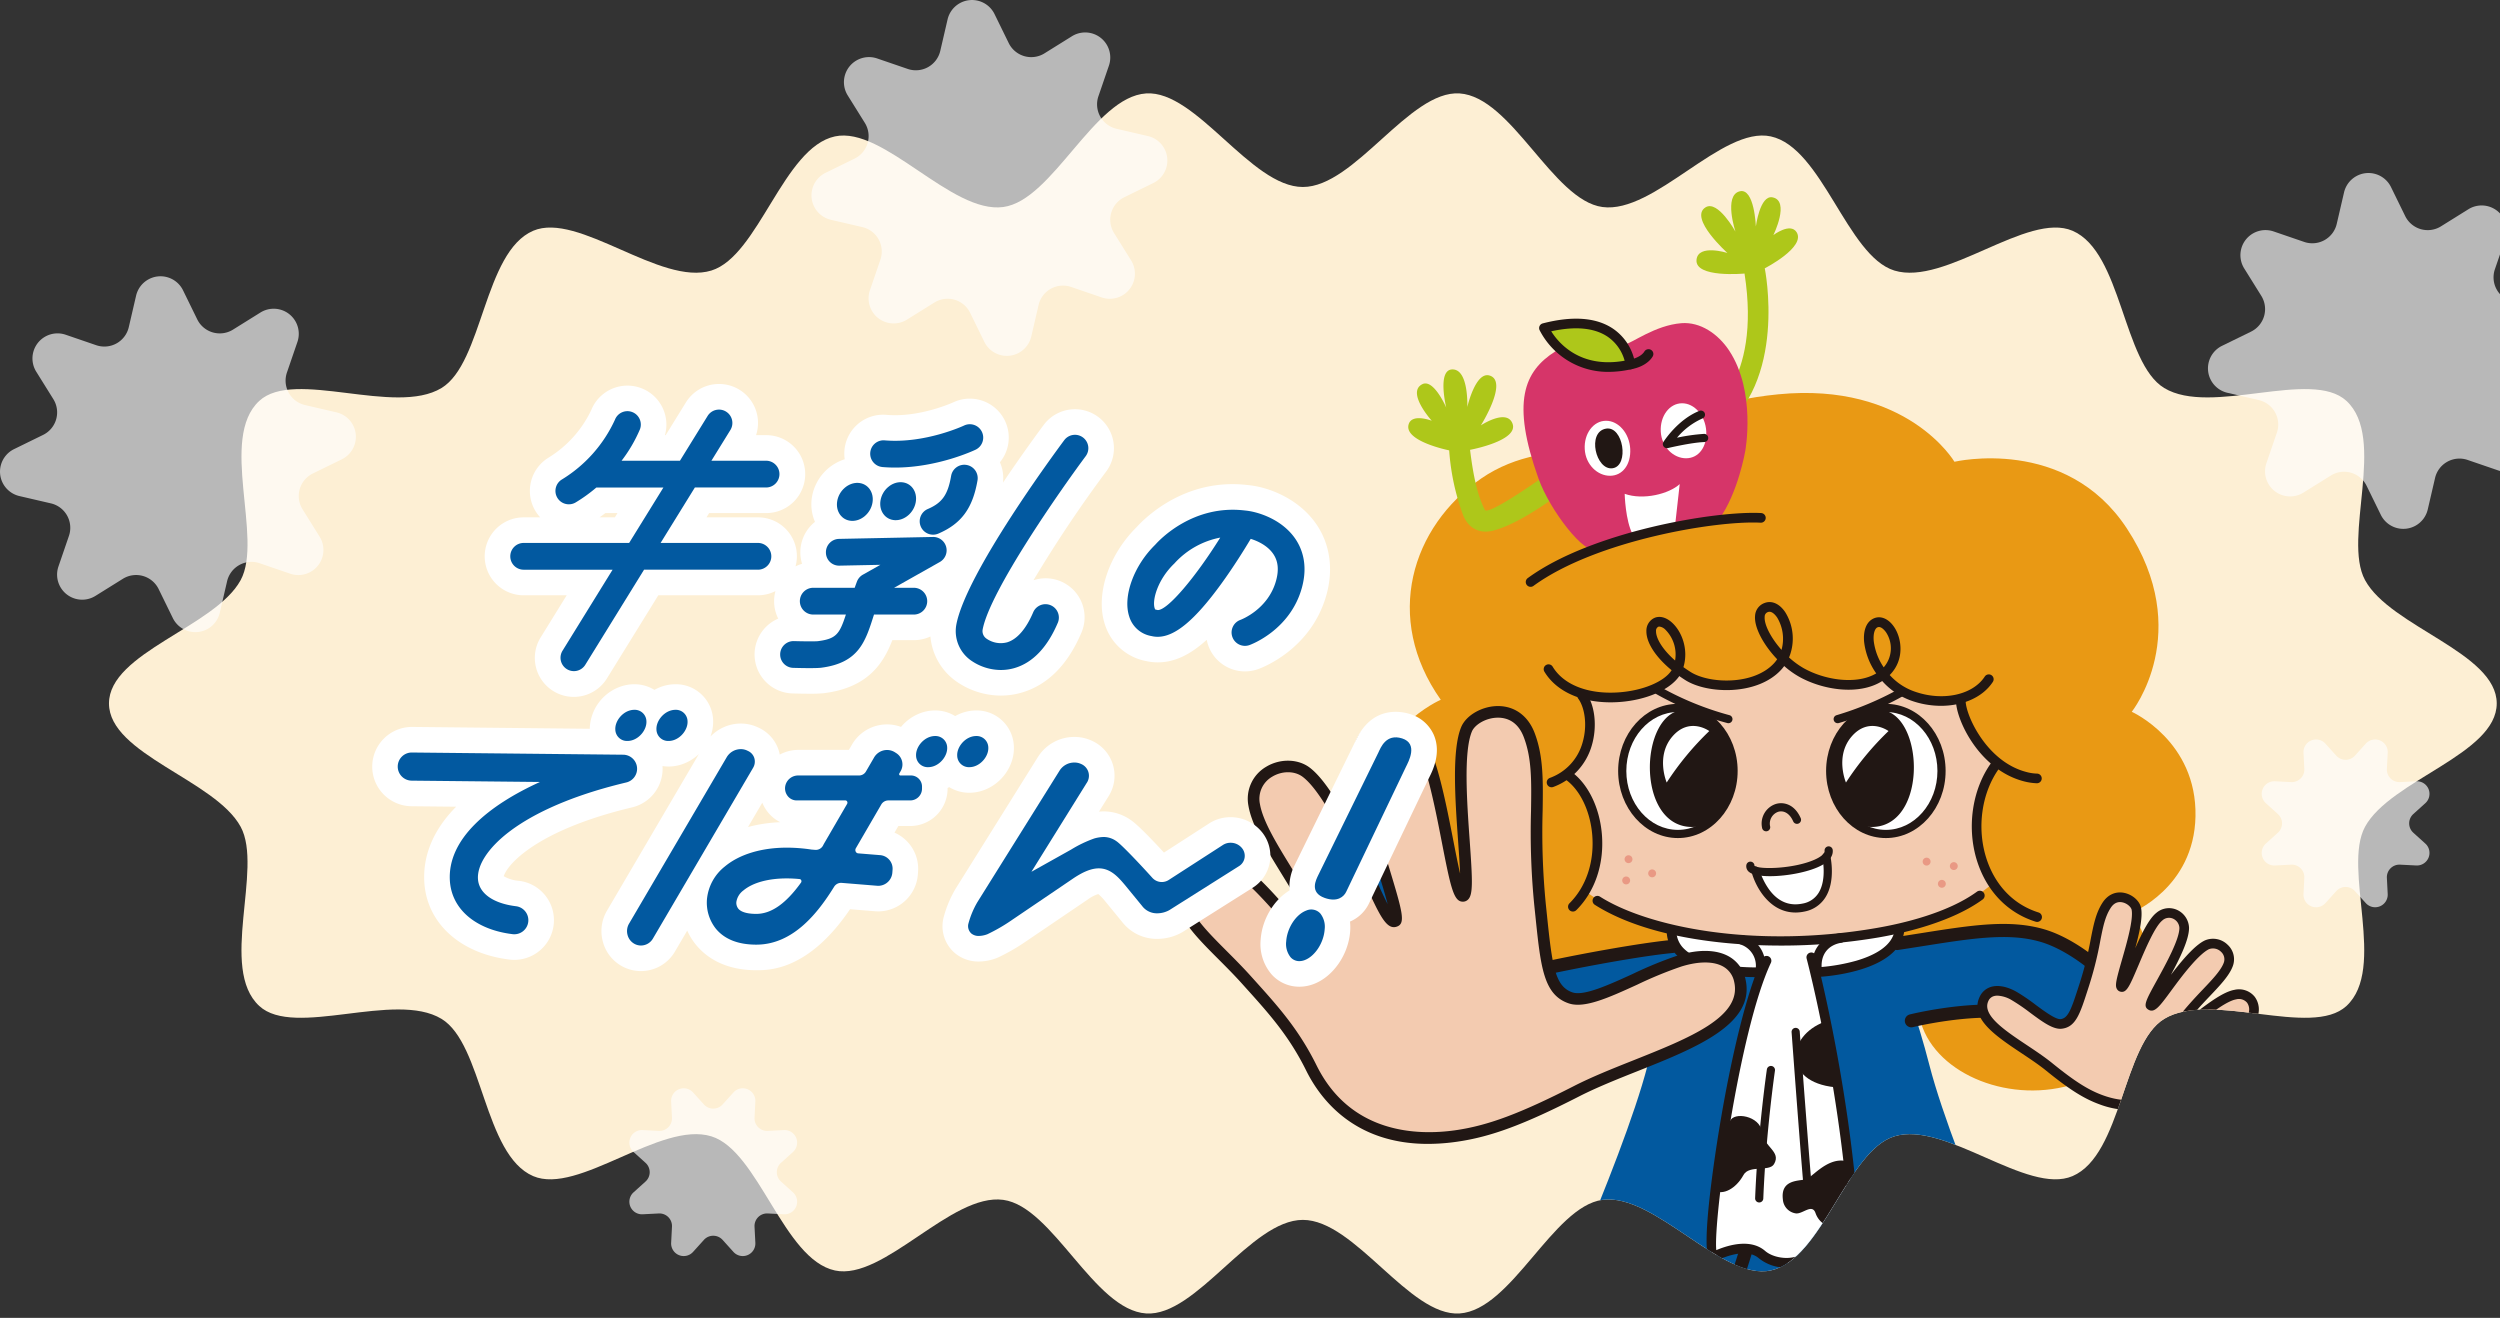 <svg xmlns="http://www.w3.org/2000/svg" xmlns:xlink="http://www.w3.org/1999/xlink" width="1013" height="534" viewBox="0 0 1013 534">
  <rect x="0" y="0" width="1013" height="534" fill="#333333" stroke="none"/>
  <defs>
    <clipPath id="clip-path">
      <rect id="長方形_50" data-name="長方形 50" width="1013" height="534" fill="#fff" stroke="#707070" stroke-width="1"/>
    </clipPath>
    <clipPath id="clip-path-2">
      <rect id="長方形_31" data-name="長方形 31" width="1038.87" height="610.007" fill="none"/>
    </clipPath>
    <clipPath id="clip-path-3">
      <rect id="長方形_24" data-name="長方形 24" width="1038.865" height="610.007" fill="none"/>
    </clipPath>
    <clipPath id="clip-path-4">
      <path id="パス_379" data-name="パス 379" d="M527.918,75.77c-21.089,0-43.171-39.261-63.513-37.913-21.117,1.4-37.749,43.272-57.868,46.027-10.35,1.418-22.226-6.492-33.974-14.4C360.4,61.291,348.371,53.1,338.324,55.269c-20.915,4.513-30.9,48.425-50.071,54.353-10.1,3.124-23.262-2.571-36.2-8.265-13.463-5.924-26.693-11.848-36.008-7.847-20.051,8.61-20.34,53.544-37.148,63.719-9.218,5.58-23.583,3.848-37.543,2.117-14.723-1.827-28.994-3.653-36.293,3.1-16.419,15.188,1.682,55.612-7.53,72.6-10.294,18.981-53.364,29.4-53.364,49.988s43.07,31.005,53.363,49.986c9.212,16.987-8.89,57.411,7.528,72.6,7.3,6.752,21.57,4.926,36.294,3.1,13.959-1.731,28.326-3.462,37.544,2.118,16.809,10.175,17.1,55.109,37.151,63.72,9.316,4,22.546-1.923,36.009-7.846,12.942-5.7,26.1-11.39,36.205-8.267,19.172,5.928,29.157,49.84,50.072,54.354,10.046,2.168,22.073-6.023,34.239-14.215,11.747-7.909,23.624-15.818,33.974-14.4,20.118,2.755,36.749,44.629,57.866,46.027,20.342,1.348,42.423-37.912,63.511-37.912s43.169,39.26,63.511,37.912c21.117-1.4,37.749-43.272,57.868-46.027,10.349-1.416,22.225,6.493,33.973,14.4,12.166,8.192,24.193,16.383,34.241,14.214,20.915-4.514,30.9-48.425,50.071-54.354,10.1-3.123,23.262,2.571,36.2,8.267,13.463,5.923,26.692,11.847,36.008,7.846,20.051-8.61,20.341-53.545,37.148-63.719,9.217-5.579,23.585-3.848,37.544-2.116,14.723,1.826,28.993,3.652,36.293-3.1,16.419-15.188-1.683-55.613,7.529-72.6,10.3-18.982,53.365-29.4,53.365-49.988s-43.07-31.006-53.364-49.987c-9.211-16.986,8.89-57.411-7.527-72.6-7.3-6.752-21.572-4.926-36.295-3.1-13.96,1.731-28.327,3.463-37.544-2.118-16.808-10.176-17.1-55.11-37.151-63.72-9.317-4-22.546,1.923-36.009,7.847-12.943,5.695-26.1,11.389-36.205,8.265-19.171-5.928-29.156-49.84-50.071-54.353-10.048-2.167-22.074,6.023-34.24,14.214-11.747,7.91-23.625,15.82-33.974,14.4-20.117-2.755-36.749-44.628-57.866-46.027-.344-.023-.687-.034-1.032-.034-20.054,0-41.747,37.947-62.477,37.947" fill="none"/>
    </clipPath>
    <clipPath id="clip-path-6">
      <rect id="長方形_25" data-name="長方形 25" width="144.199" height="144.199" transform="translate(328.816)" fill="none"/>
    </clipPath>
    <clipPath id="clip-path-7">
      <rect id="長方形_26" data-name="長方形 26" width="144.204" height="144.2" transform="translate(894.666 70.1)" fill="none"/>
    </clipPath>
    <clipPath id="clip-path-8">
      <rect id="長方形_27" data-name="長方形 27" width="144.199" height="144.199" transform="translate(0 111.947)" fill="none"/>
    </clipPath>
    <clipPath id="clip-path-9">
      <rect id="長方形_28" data-name="長方形 28" width="68.007" height="68.007" transform="translate(916.436 299.629)" fill="none"/>
    </clipPath>
    <clipPath id="clip-path-10">
      <rect id="長方形_29" data-name="長方形 29" width="68.007" height="68.007" transform="translate(255.005 440.965)" fill="none"/>
    </clipPath>
  </defs>
  <g id="マスクグループ_1" data-name="マスクグループ 1" clip-path="url(#clip-path)">
    <g id="グループ_89" data-name="グループ 89">
      <g id="グループ_88" data-name="グループ 88" clip-path="url(#clip-path-2)">
        <g id="グループ_68" data-name="グループ 68">
          <g id="グループ_67" data-name="グループ 67" clip-path="url(#clip-path-3)">
            <path id="パス_306" data-name="パス 306" d="M1011.673,285.033c0,20.587-43.07,31.007-53.364,49.988-9.213,16.987,8.889,57.412-7.53,72.6-14.22,13.154-54.9-6.249-73.836,5.216-16.807,10.175-17.1,55.109-37.148,63.719-18.273,7.847-51.6-22.486-72.213-16.112-19.172,5.927-29.156,49.839-50.071,54.353-19.748,4.262-47.146-31.5-68.214-28.616-20.118,2.756-36.75,44.629-57.868,46.028-20.342,1.348-42.423-37.913-63.511-37.913s-43.169,39.261-63.51,37.913c-21.117-1.4-37.749-43.272-57.867-46.027-21.067-2.885-48.465,32.878-68.213,28.616-20.915-4.514-30.9-48.426-50.072-54.353-20.613-6.374-53.94,23.959-72.213,16.112-20.051-8.611-20.343-53.545-37.151-63.72-18.94-11.466-59.618,7.936-73.838-5.218-16.419-15.188,1.683-55.613-7.529-72.6-10.293-18.981-53.363-29.4-53.363-49.986s43.07-31.007,53.365-49.988c9.212-16.987-8.889-57.412,7.529-72.6,14.22-13.154,54.9,6.249,73.836-5.216,16.808-10.175,17.1-55.109,37.148-63.719,18.273-7.847,51.6,22.486,72.213,16.112,19.172-5.927,29.156-49.839,50.071-54.353,19.749-4.262,47.147,31.5,68.214,28.616,20.118-2.756,36.75-44.629,57.868-46.028,20.342-1.348,42.424,37.913,63.512,37.913s43.168-39.261,63.509-37.913c21.118,1.4,37.749,43.272,57.867,46.027,21.067,2.885,48.465-32.878,68.213-28.616,20.915,4.514,30.9,48.426,50.072,54.353,20.613,6.374,53.94-23.959,72.213-16.112,20.052,8.611,20.343,53.545,37.151,63.72,18.94,11.466,59.618-7.936,73.839,5.218,16.418,15.188-1.684,55.613,7.528,72.6,10.293,18.981,53.363,29.4,53.363,49.986" fill="#fdefd4"/>
          </g>
        </g>
        <g id="グループ_70" data-name="グループ 70">
          <g id="グループ_69" data-name="グループ 69" clip-path="url(#clip-path-4)">
            <path id="パス_307" data-name="パス 307" d="M819.14,592.2c-8.733,2.126-21.25,2.438-27.581.666,0,0,10.658-22.483,11.516-40.453.295-6.2-5.185-23.622-5.185-23.622s-7.253,1.181-16.111,1.772c3.239,4.864,6.836,17.846,6.957,25.1.295,18.012-13.666,45.893-13.417,46.949,1.181,5.02,33.352,7.907,46.367,2.5,7.682-3.189,6.186-15.04-2.546-12.914" fill="#211714"/>
            <path id="パス_308" data-name="パス 308" d="M801.447,610.007c-10.355,0-20.689-1.563-25.047-3.794-1.718-.879-2.7-1.913-2.988-3.158-.2-.859-.011-1.317,1.821-5.705,3.521-8.433,11.765-28.181,11.544-41.66-.114-6.888-3.583-19.473-6.629-24.046a1.958,1.958,0,0,1,1.5-3.039c8.655-.577,15.855-1.739,15.926-1.75a1.959,1.959,0,0,1,2.183,1.345c.227.724,5.581,17.828,5.272,24.3-.716,15.032-7.967,32.779-10.69,38.968,6.448,1.094,16.874.641,24.337-1.177,4.475-1.086,8.211.781,9.513,4.766a9.751,9.751,0,0,1-5.752,11.859c-5.275,2.19-13.139,3.089-20.99,3.089m-24.014-7.689c3.564,3.155,31.216,6.085,43.5.983a5.817,5.817,0,0,0,3.531-7.025c-.38-1.163-1.515-2.992-4.863-2.177-9.11,2.217-21.927,2.508-28.572.65a1.959,1.959,0,0,1-1.243-2.725c.1-.221,10.5-22.346,11.33-39.708.206-4.338-2.9-15.687-4.606-21.341-2.244.321-6.516.885-11.563,1.309,2.912,6.206,5.637,16.894,5.744,23.342.234,14.3-8.23,34.573-11.845,43.231-.555,1.328-1.123,2.689-1.415,3.461" fill="#211714"/>
            <path id="パス_309" data-name="パス 309" d="M633.692,578.06c8.733,2.126,21.25,2.438,27.581.666,0,0-16.535-19.838-16.951-40.453-.123-6.208,5.187-23.622,5.187-23.622s7.252,1.181,16.111,1.772c-3.239,4.864-6.837,17.846-6.957,25.1-.3,18.012,20.917,43.647,18.85,46.949-2.735,4.373-33.352,7.907-46.368,2.5-7.681-3.189-6.186-15.04,2.547-12.914" fill="#211714"/>
            <path id="パス_310" data-name="パス 310" d="M650.058,595.672c-8.092,0-15.129-1.008-19.663-2.89a9.752,9.752,0,0,1-5.752-11.86c1.3-3.984,5.035-5.849,9.512-4.766a70.6,70.6,0,0,0,23.647,1.285c-4.5-6.091-15.1-22.2-15.438-39.128-.127-6.447,5.052-23.51,5.273-24.234a1.955,1.955,0,0,1,2.187-1.361c.072.011,7.272,1.174,15.926,1.75a1.959,1.959,0,0,1,1.5,3.04c-3.045,4.572-6.515,17.157-6.629,24.044-.175,10.646,7.962,24.817,13.347,34.194,4.913,8.556,6.544,11.624,5.206,13.762-2.562,4.1-16.6,5.5-20.836,5.832-2.84.222-5.617.332-8.28.332M631.685,579.76a3.262,3.262,0,0,0-3.32,2.379,5.82,5.82,0,0,0,3.531,7.027c12.809,5.317,40.448,1.47,43.776-1.543-.277-1.526-2.832-5.976-5.1-9.927-5.933-10.332-14.059-24.483-13.867-36.208.107-6.448,2.832-17.136,5.745-23.341-5.037-.422-9.3-.985-11.55-1.307-1.661,5.671-4.706,17.029-4.62,21.395.4,19.668,16.337,39.044,16.5,39.237a1.96,1.96,0,0,1-.977,3.139c-6.644,1.861-19.463,1.57-28.572-.648a6.532,6.532,0,0,0-1.544-.2" fill="#211714"/>
            <path id="パス_311" data-name="パス 311" d="M680.087,384.012c-2.362-2.658-7.791,3.928-9.562,4.519s.295,16.24.295,16.24l10.63,5.315Z" fill="#02599f"/>
            <path id="パス_312" data-name="パス 312" d="M678.832,377.714c.817,2.726,1.509,12.343,18.437,14.478,13.443,1.7,16.555,2.44,16.555,2.44s-4.352,11.7-4.652,17.648S742.8,416,742.054,413.917s-5.357-20.234-5.357-20.234,12.2,0,22.169-5.209,11.159-11.9,10.266-12.347c0,0-90.746.1-90.3,1.587" fill="#fff"/>
            <path id="パス_313" data-name="パス 313" d="M809.5,506.919c-10.075-23.863-22.545-55.323-27.652-75.13s-10.474-34.243-15.5-44.575c1.122-4.833,1.765-7.659,1.765-7.659s-20.539,15.612-43.4,15.612-43.4-15.612-43.4-15.612.645,2.826,1.765,7.659c-5.024,10.332-10.4,24.777-15.5,44.575s-17.575,51.267-27.65,75.13c-5.61,13.287-4.134,18.659,1.339,23.055,9.652,7.753,34.678,8.374,46.987,17.681.335.256,1.9-3.526,6.005-2.941,11.2,1.6,23.341-5.723,30.449-17.128,7.108,11.405,19.252,18.73,30.451,17.128,4.106-.585-1.318,4.288,6.005,2.941,15.177-2.794,37.335-9.928,46.987-17.681,5.471-4.4,6.949-9.768,1.339-23.055" fill="#02599f"/>
            <path id="パス_314" data-name="パス 314" d="M769.9,373.11c1.592,6.645-5.354,18.428-33.518,20.818l3.22,12.4s-1.859-1.068-14.348-1.068-15.678.269-15.678.269l4.25-10.9a144.48,144.48,0,0,1-20.195-3.451c-6.482-1.691-11.9-3.99-13.542-7.169a21.131,21.131,0,0,1-1.763-6.8s26.2-5.166,49.316-5.7a354.289,354.289,0,0,1,42.258,1.6" fill="#fff"/>
            <path id="パス_315" data-name="パス 315" d="M641.48,361.17c5.185,5.039,28.665,19.212,83.854,19.212s85.073-19.517,88.427-27.747-11.858-85.146-13.077-85.76-164.143,2.27-164.143,2.27-6.036,81.352,4.939,92.025" fill="#f3cbb0"/>
            <path id="パス_316" data-name="パス 316" d="M739.913,347.665c-1.337,1.6-6.983,4.113-13.576,4.871a101.541,101.541,0,0,1-15.047.21s4.951,18.076,19.148,15.059,9.475-20.14,9.475-20.14" fill="#fff"/>
            <path id="パス_317" data-name="パス 317" d="M863.791,288.411s25.621-32.136-1.946-74.221c-24.712-37.736-69.9-27.083-69.9-27.083s-19.125-32.442-71.4-27.33c-48.789,4.769-54.085,27.286-54.085,27.286s-38.008-12.667-66.272,6.822-39.78,56.532-16.387,89.667c0,0-28.42,12.187-29.017,43.857-.673,35.735,27.42,40.117,27.42,40.117s-10.707,32.589,10.966,62.049c12.6,17.126,65.355,16.731,76.377-15.553.591-1.727-3.522-2.929-3.049-4.526,3.293-11.178,7.271-17.02,9.059-23.937,1.521-5.882,2.161-9.43,2.161-9.43l-20.964-5.315-13.2-8.825s7.307-10.233,3.9-27.288-11.7-19.977-11.7-19.977,7.313-7.309,8.77-15.591-2.312-17.509-2.312-17.509,13.379,3.3,24.586.378,14.161-9.749,14.161-9.749,3.577,6.185,20.634,5.212,20.8-9.834,20.8-9.834,13.885,12.127,29.5,10.97c10.214-.759,11.1-4.3,11.1-4.3s8.329,10.731,19.542,10.731,12.071-1.49,12.071-1.49-1.951,14.128,15.1,26.312c0,0-16.566,18.026-2.924,48.726,0,0-14.131,11.206-17.542,11.206-.917,0-19.524,6.782-19.524,6.782-5.046,8.835,3.954,22.545,8.684,37.951,6.5,21.161,36.838,33.159,62.794,24.508,35.434-11.811,34.843-53.74,22.441-69.094,0,0,25.394-10.04,25.982-39.128.619-30.574-25.828-42.39-25.828-42.39" fill="#e99914"/>
            <path id="パス_318" data-name="パス 318" d="M776.825,390.007c-2.362-2.658-9.054-6.791-10.826-6.2s-4.233,13.878-4.233,13.878l6.005,16.536,10.63.3Z" fill="#02599f"/>
            <path id="パス_319" data-name="パス 319" d="M715.634,336.847A1.657,1.657,0,0,1,714,335.471a8.344,8.344,0,0,1,5.553-9.7c3.078-.935,7.572.011,10.094,5.728a1.657,1.657,0,1,1-3.032,1.339c-1.647-3.733-4.235-4.463-6.1-3.894a5.073,5.073,0,0,0-3.245,5.964,1.655,1.655,0,0,1-1.351,1.914,1.537,1.537,0,0,1-.284.025" fill="#211714"/>
            <path id="パス_320" data-name="パス 320" d="M792.9,351.97a1.594,1.594,0,1,1-.184-2.246,1.6,1.6,0,0,1,.184,2.246" fill="#e99984"/>
            <path id="パス_321" data-name="パス 321" d="M781.888,350.161a1.6,1.6,0,1,1-.184-2.251,1.6,1.6,0,0,1,.184,2.251" fill="#e99984"/>
            <path id="パス_322" data-name="パス 322" d="M788.057,359.153a1.594,1.594,0,1,1-.184-2.246,1.589,1.589,0,0,1,.184,2.246" fill="#e99984"/>
            <path id="パス_323" data-name="パス 323" d="M658.283,348.145a1.594,1.594,0,1,0,1.592-1.592,1.594,1.594,0,0,0-1.592,1.592" fill="#e99984"/>
            <path id="パス_324" data-name="パス 324" d="M667.847,353.889a1.6,1.6,0,1,0,1.6-1.6,1.594,1.594,0,0,0-1.6,1.6" fill="#e99984"/>
            <path id="パス_325" data-name="パス 325" d="M657.323,356.759a1.6,1.6,0,1,0,1.6-1.6,1.6,1.6,0,0,0-1.6,1.6" fill="#e99984"/>
            <path id="パス_326" data-name="パス 326" d="M786.477,286a36.135,36.135,0,0,1-12.392-2.225,28.544,28.544,0,0,1-11.408-7.816c-9.37,5.955-24.107,3.665-33.786-1.809a35.946,35.946,0,0,1-5.93-4.27,17.056,17.056,0,0,1-1.227,1.5c-9.68,10.555-29.9,9.846-38.81,4.22q-1.278-.809-2.476-1.656c-3.784,5.532-13.329,9.742-24.3,10.514-13.781.971-25.136-3.626-30.36-12.3a1.958,1.958,0,0,1,3.355-2.02c4.448,7.381,14.432,11.268,26.731,10.41,9.873-.694,18.579-4.393,21.464-8.979-6.427-5.288-10.3-11.162-10.219-15.872a5.706,5.706,0,0,1,2.76-5.06c2.155-1.268,4.946-.71,7.462,1.5,4.121,3.616,6.966,11,4.781,18.187q1.362.987,2.9,1.963c7.612,4.811,25.57,5.451,33.83-3.555a13.5,13.5,0,0,0,1.256-1.6c-5.5-5.766-9.364-12.842-8.956-17.563a5.826,5.826,0,0,1,3.969-5.278c2.908-1.039,6.005.382,8.275,3.8a20.181,20.181,0,0,1,1.527,18.313,33.322,33.322,0,0,0,5.9,4.331c8.651,4.893,21.572,6.812,29.419,2.122a27.593,27.593,0,0,1-4.9-12.763c-.4-4.374.8-7.725,3.287-9.2,2.9-1.717,6.372-.5,8.837,3.107,3.141,4.594,4.409,13.333-1.751,19.521a24.348,24.348,0,0,0,9.718,6.564c11.464,4.2,23.841,1.645,28.789-5.941A1.958,1.958,0,1,1,807.5,276.3c-4.068,6.235-12.123,9.7-21.025,9.7m-25.128-31.926a1.409,1.409,0,0,0-.729.2c-1.084.64-1.625,2.785-1.379,5.466a24.249,24.249,0,0,0,4.04,10.662,11.724,11.724,0,0,0,.951-14.183c-.172-.252-1.516-2.148-2.883-2.148m-88.971-.185a1.018,1.018,0,0,0-.519.127,1.8,1.8,0,0,0-.83,1.748c-.045,2.747,2.4,7.223,7.713,11.879a14.239,14.239,0,0,0-3.988-12.561,4.093,4.093,0,0,0-2.376-1.193m44.622-6a1.7,1.7,0,0,0-.568.1,1.947,1.947,0,0,0-1.383,1.928c-.27,3.141,2.519,8.57,6.826,13.416a16.713,16.713,0,0,0-1.746-13.063c-.4-.6-1.7-2.379-3.129-2.379" fill="#211714"/>
            <path id="パス_327" data-name="パス 327" d="M825.363,317.377a23.953,23.953,0,0,1-5.286-.785c-18.365-4.769-27.731-25.494-27.509-32.916a1.958,1.958,0,1,1,3.915.116c-.167,5.59,8.284,24.778,24.577,29.008a17.825,17.825,0,0,0,4.321.66h.009a1.959,1.959,0,0,1,.009,3.917Z" fill="#211714"/>
            <path id="パス_328" data-name="パス 328" d="M825.437,373.559a2,2,0,0,1-.587-.09c-11.231-3.526-19.6-12.081-23.578-24.089-4.5-13.6-2.277-29.455,5.661-40.4a1.958,1.958,0,1,1,3.171,2.3c-7.223,9.959-9.23,24.431-5.114,36.872,3.567,10.779,11.037,18.443,21.034,21.582a1.958,1.958,0,0,1-.587,3.827" fill="#211714"/>
            <path id="パス_329" data-name="パス 329" d="M628.7,319a1.959,1.959,0,0,1-.7-3.79,21.238,21.238,0,0,0,13.253-14.324c2.13-7.238.741-14.416-1.732-17.765a1.958,1.958,0,1,1,3.151-2.326c3.61,4.889,4.571,13.6,2.338,21.2a25.318,25.318,0,0,1-15.621,16.883,1.969,1.969,0,0,1-.694.127" fill="#211714"/>
            <path id="パス_330" data-name="パス 330" d="M637.335,369.36a1.958,1.958,0,0,1-1.38-3.348c6.779-6.727,10.138-16.841,9.217-27.749-.82-9.712-4.987-18.317-10.873-22.458a1.959,1.959,0,0,1,2.254-3.2c6.808,4.789,11.606,14.5,12.522,25.333,1.018,12.066-2.758,23.313-10.36,30.858a1.959,1.959,0,0,1-1.38.568" fill="#211714"/>
            <path id="パス_331" data-name="パス 331" d="M721.549,383.146c-7.065,0-14.1-.306-20.939-.925-22.815-2.063-41.639-7.466-54.436-15.623a1.958,1.958,0,0,1,2.106-3.3c19.152,12.209,62.521,21.38,112.486,12.655,9.9-1.724,28.293-5.916,40.257-14.617a1.958,1.958,0,1,1,2.3,3.167c-12.6,9.167-31.653,13.526-41.887,15.308a235.048,235.048,0,0,1-39.89,3.337" fill="#211714"/>
            <path id="パス_332" data-name="パス 332" d="M736.376,395.884a1.958,1.958,0,0,1-1.93-1.638c-1.376-8.275,3.046-14.745,11-16.1a1.958,1.958,0,1,1,.656,3.861c-5.257.893-8.2,4.592-7.982,9.825a76.893,76.893,0,0,0,13.913-2.51c6.828-1.972,15.1-5.818,15.732-12.933a1.959,1.959,0,0,1,3.9.346c-1.552,17.452-33.832,19.082-35.205,19.143l-.088,0" fill="#211714"/>
            <path id="パス_333" data-name="パス 333" d="M711.043,395.924c-6.12,0-22.816-.727-30.985-8.293a13.992,13.992,0,0,1-4.7-10.1,1.96,1.96,0,0,1,1.894-2.022,2,2,0,0,1,2.021,1.893,10.065,10.065,0,0,0,3.441,7.353c7.263,6.734,23.515,7.217,28.751,7.246a9.042,9.042,0,0,0-6.291-9.317,1.958,1.958,0,0,1,1.17-3.737c6.46,2.022,10.007,8.171,8.826,15.3a1.957,1.957,0,0,1-1.846,1.636c-.167.008-.988.04-2.284.04" fill="#211714"/>
            <path id="パス_334" data-name="パス 334" d="M750.95,547.246c-5.3,0-11.288-2.156-16.816-6.174-7.22-5.249-11.641-12.181-11.825-18.544a1.958,1.958,0,1,1,3.915-.113c.147,5.082,4.06,11.016,10.213,15.488,6.2,4.51,13.172,6.4,18.183,4.932a1.958,1.958,0,0,1,1.1,3.759,16.98,16.98,0,0,1-4.771.652" fill="#211714"/>
            <path id="パス_335" data-name="パス 335" d="M733.933,387.906s15.234,57.2,17.993,119.457c.175,3.893-16.6-6.038-18.123-1.471-2.477,7.443-14.528,7.091-19.843,2.482s-14-1.8-19.318.678,7.25-90.244,21.159-119.752" fill="#fff"/>
            <path id="パス_336" data-name="パス 336" d="M723.857,513.648a17.563,17.563,0,0,1-11.18-3.8c-4.6-3.987-12.756-1.1-17.207.973a2.347,2.347,0,0,1-2.715-.481c-3.9-3.918,2.467-44.282,3.783-52.333,5.082-31.094,11.621-57.093,17.491-69.548a1.958,1.958,0,0,1,3.543,1.67c-12.891,27.351-23.387,104.522-22.13,116.423,5.519-2.311,14.123-4.581,19.8.336,2.8,2.427,8.054,3.485,11.964,2.413a6.489,6.489,0,0,0,4.739-4.034c1.433-4.292,7.618-2.256,13.074-.46a49.18,49.18,0,0,0,4.9,1.437c-2.858-60.86-17.723-117.272-17.874-117.839a1.958,1.958,0,0,1,3.784-1.008c.153.574,15.321,58.12,18.058,119.875a2.731,2.731,0,0,1-1.055,2.341c-1.659,1.258-4.238.493-9.033-1.085-2.273-.749-6.921-2.286-8.186-1.869a10.285,10.285,0,0,1-7.368,6.42,16.63,16.63,0,0,1-4.384.564m26.113-6.2h0Z" fill="#211714"/>
            <path id="パス_337" data-name="パス 337" d="M727.613,418.236s4.573,62.308,5.365,67.609" fill="#fff"/>
            <path id="パス_338" data-name="パス 338" d="M732.976,487.5a1.657,1.657,0,0,1-1.637-1.413c-.792-5.3-5.192-65.185-5.379-67.732a1.657,1.657,0,1,1,3.3-.242c.046.622,4.578,62.3,5.352,67.485a1.656,1.656,0,0,1-1.4,1.883,1.577,1.577,0,0,1-.246.019" fill="#211714"/>
            <path id="パス_339" data-name="パス 339" d="M717.573,433.591s-3.654,24.954-4.739,51.992" fill="#fff"/>
            <path id="パス_340" data-name="パス 340" d="M712.836,487.241h-.068a1.657,1.657,0,0,1-1.589-1.723c1.075-26.815,4.718-51.917,4.755-52.166a1.657,1.657,0,1,1,3.279.479c-.036.25-3.654,25.186-4.723,51.82a1.657,1.657,0,0,1-1.654,1.591" fill="#211714"/>
            <path id="パス_341" data-name="パス 341" d="M747.323,470.348c-7.4-1.061-13.409,7.184-15.789,7.58-3.548.6-10.044.4-9.117,8.065a6.133,6.133,0,0,0,5.283,5.679c2.75.333,6.571-4.125,7.951-.128,1.439,4.151,6.143,8.138,15.51,3.839Z" fill="#211714"/>
            <path id="パス_342" data-name="パス 342" d="M700.941,454.38c1.526-4.11,12.18-2.211,12.978,4.167s7.973,7.972,4.913,13.153c-1.9,3.238-10.07.217-12.354,4.386-3.078,5.63-8.452,8.393-11.835,6.244,0,0,3.244-19.715,6.3-27.95" fill="#211714"/>
            <path id="パス_343" data-name="パス 343" d="M761.179,550.306a2.6,2.6,0,0,1-.615-.072c-5.346-1.268-10.83-8.951-16.764-23.485-4.157-10.184-6.955-19.884-7.072-20.292a2.651,2.651,0,1,1,5.1-1.463c4.521,15.748,13.7,38.6,19.964,40.08a2.652,2.652,0,0,1-.61,5.232" fill="#211714"/>
            <path id="パス_344" data-name="パス 344" d="M694.345,547.243a17.377,17.377,0,0,1-4.88-.65,1.958,1.958,0,0,1,1.1-3.759c5.627,1.646,14.428-.892,21.9-6.32,6.036-4.389,9.717-9.659,9.846-14.1a1.958,1.958,0,0,1,1.956-1.9h.058a1.959,1.959,0,0,1,1.9,2.015c-.166,5.729-4.343,11.981-11.458,17.154-6.666,4.845-14.187,7.561-20.42,7.561" fill="#211714"/>
            <path id="パス_345" data-name="パス 345" d="M685.829,550.306a2.652,2.652,0,0,1-.609-5.232c4.987-1.183,13.037-17.134,19.576-38.789a2.652,2.652,0,0,1,5.077,1.534c-10.431,34.542-19.156,41.4-23.43,42.415a2.587,2.587,0,0,1-.614.072" fill="#211714"/>
            <path id="パス_346" data-name="パス 346" d="M739.308,414.042c-15.469,5.776-17.12,24.343,4.245,26.511Z" fill="#211714"/>
            <path id="パス_347" data-name="パス 347" d="M677.612,383.511c-18.9,1.772-66.733,11.221-73.819,14.764,0,0-12.21-21.619-25.807-55.746,0,0-28.222,9.189-30.381,10.139S567.178,403,575.052,414.021c9.98,13.968,21.064,14.963,38.78,12.01,23.946-3.99,57.874-12.4,57.874-12.4" fill="#02599f"/>
            <path id="パス_348" data-name="パス 348" d="M600.234,430.033c-11.115,0-19.584-3.615-27.34-14.469-6.422-8.993-29.426-58.112-27.967-63.425a2.882,2.882,0,0,1,1.61-1.9c2.216-.976,27.726-9.288,30.627-10.233a2.65,2.65,0,0,1,3.285,1.539,532.281,532.281,0,0,0,24.545,53.4c12.442-4.283,55.287-12.475,72.37-14.077a2.652,2.652,0,0,1,.495,5.281c-18.678,1.75-66.357,11.232-72.881,14.494a2.651,2.651,0,0,1-3.494-1.067c-.12-.213-11.9-21.175-25.036-53.761-9.123,2.978-21.466,7.045-26.057,8.648,2.439,8.728,19.757,48.128,26.819,58.014,9.211,12.892,19.011,13.8,36.186,10.935,23.567-3.926,57.334-12.276,57.673-12.36a2.651,2.651,0,1,1,1.275,5.147c-.34.084-34.3,8.484-58.076,12.444a86.565,86.565,0,0,1-14.034,1.386" fill="#211714"/>
            <path id="パス_349" data-name="パス 349" d="M744.639,293.043a1.657,1.657,0,0,1-.45-3.252,126.291,126.291,0,0,0,25.018-10.473,1.657,1.657,0,0,1,1.653,2.873,127.48,127.48,0,0,1-25.77,10.789,1.636,1.636,0,0,1-.451.063" fill="#211714"/>
            <path id="パス_350" data-name="パス 350" d="M700.349,293.042a1.64,1.64,0,0,1-.419-.054A123.628,123.628,0,0,1,671.057,281.2a1.657,1.657,0,0,1,1.69-2.851,122.71,122.71,0,0,0,28.019,11.437,1.657,1.657,0,0,1-.417,3.26" fill="#211714"/>
            <path id="パス_351" data-name="パス 351" d="M717.18,355.029c-3.679,0-6.736-.48-8.23-1.541a2.939,2.939,0,0,1-1.319-3,1.657,1.657,0,0,1,3.285.348c2.019,1.568,15.824,1.241,24.3-2.473,2.671-1.17,4.207-2.513,4.109-3.591a1.657,1.657,0,1,1,3.3-.3c.142,1.551-.457,3.84-4.111,5.944-4.945,2.845-14.279,4.615-21.334,4.615" fill="#211714"/>
            <path id="パス_352" data-name="パス 352" d="M768.753,382.312c26.169-3.987,43.557-7.783,59.055-3.142,19.685,5.9,45.275,32.275,37.4,43.3-4.778,6.69-7.275,13.982-15.746,9.841-9.213-4.5-24.579-20.835-33.86-22.047-18.111-2.362-41.141,3.366-41.141,3.366" fill="#02599f"/>
            <path id="パス_353" data-name="パス 353" d="M853.946,436.176a12.884,12.884,0,0,1-5.648-1.483c-3.972-1.94-8.756-5.734-13.821-9.75-6.753-5.353-14.406-11.421-19.218-12.05-17.391-2.267-39.933,3.255-40.157,3.311a2.652,2.652,0,0,1-1.28-5.147c.959-.238,23.726-5.821,42.124-3.422,6.269.819,14.178,7.089,21.826,13.153,4.834,3.832,9.4,7.452,12.856,9.14,4.709,2.3,6.277.368,10.12-5.564.724-1.117,1.473-2.272,2.3-3.436,1.219-1.706,1.289-4.17.21-7.323-4.05-11.834-21.989-27.633-36.215-31.9-12.932-3.875-27.733-1.529-48.219,1.712q-4.635.734-9.676,1.512a2.652,2.652,0,0,1-.8-5.244c3.356-.51,6.566-1.019,9.647-1.506,21.181-3.353,36.485-5.771,50.569-1.554,15.833,4.743,35.132,21.878,39.711,35.258,2.073,6.059.648,9.937-.913,12.123-.761,1.065-1.476,2.169-2.168,3.237-2.644,4.081-5.784,8.928-11.253,8.928" fill="#211714"/>
            <path id="パス_354" data-name="パス 354" d="M702.438,312.391c0,14.1-10.1,25.533-22.552,25.533s-22.557-11.433-22.557-25.533,10.1-25.533,22.557-25.533,22.552,11.428,22.552,25.533" fill="#fff"/>
            <path id="パス_355" data-name="パス 355" d="M679.886,339.582c-13.352,0-24.214-12.2-24.214-27.192s10.862-27.19,24.214-27.19,24.209,12.2,24.209,27.19-10.86,27.192-24.209,27.192m0-51.067c-11.524,0-20.9,10.71-20.9,23.875s9.376,23.877,20.9,23.877,20.9-10.711,20.9-23.877-9.374-23.875-20.9-23.875" fill="#211714"/>
            <path id="パス_356" data-name="パス 356" d="M683.93,287.708c-20.745-2.232-22.342,53.615,6.383,46.81a22.381,22.381,0,0,0,12.127-18.409s.749-9.867-3.508-17.712c-3.179-5.849-10.7-10.228-15-10.689" fill="#211714"/>
            <path id="パス_357" data-name="パス 357" d="M741.595,312.391c0,14.1,10.1,25.533,22.554,25.533S786.7,326.491,786.7,312.391s-10.1-25.533-22.555-25.533-22.554,11.428-22.554,25.533" fill="#fff"/>
            <path id="パス_358" data-name="パス 358" d="M764.149,339.582c-13.351,0-24.212-12.2-24.212-27.192S750.8,285.2,764.149,285.2s24.212,12.2,24.212,27.19-10.861,27.192-24.212,27.192m0-51.067c-11.523,0-20.9,10.71-20.9,23.875s9.375,23.877,20.9,23.877,20.9-10.711,20.9-23.877-9.375-23.875-20.9-23.875" fill="#211714"/>
            <path id="パス_359" data-name="パス 359" d="M760.1,287.708c20.743-2.232,22.339,53.615-6.385,46.81a22.381,22.381,0,0,1-12.125-18.409s-.751-9.867,3.508-17.712c3.179-5.849,10.7-10.228,15-10.689" fill="#211714"/>
            <path id="パス_360" data-name="パス 360" d="M765.235,296.222a117.52,117.52,0,0,0-17.254,20.858s-4.592-10.731,2.36-18.716,14.894-2.142,14.894-2.142" fill="#fff"/>
            <path id="パス_361" data-name="パス 361" d="M692.6,296.222a117.52,117.52,0,0,0-17.254,20.858s-4.592-10.731,2.36-18.716,14.894-2.142,14.894-2.142" fill="#fff"/>
            <path id="パス_362" data-name="パス 362" d="M638.831,442.154c27.3-13.963,71.261-22.836,66.142-44.882-2.173-9.357-12.213-11.674-24.409-7.876-15.687,4.888-35.459,17.842-44.1,14.963-9.449-3.149-10.011-14.752-12.4-37.4-3.739-35.434,1.751-52.81-4.429-69.1-5.6-14.766-22.441-9.449-25.394-2.362-6.517,15.64,3.09,67.519-1.476,67.519-4.425,0-8.859-52.559-18.9-64.961-8.1-10.007-20.865-3.938-22.736,4.824-3.834,17.952,18.014,68.983,14.076,70.372-2.976,1.049-7.93-12.4-15.564-28.445-5.75-12.09-13.512-26.686-20.363-31.888-8.093-6.144-23.367.246-21.078,13.306,1.63,9.3,10.139,21.52,17.535,33.938,7.857,13.2,14.518,26.332,12.7,27.263-5.02,2.56-26.575-31.987-41.481-38.117-11.641-4.786-20.527,4.653-18.019,15.529,2.386,10.347,14.618,19.439,26.134,32.235,10.086,11.206,18.848,20.61,26.279,35.629,9.163,18.52,27.922,31.947,58.529,27.622,14-1.98,27.456-7.179,48.952-18.173" fill="#f3cbb0"/>
            <path id="パス_363" data-name="パス 363" d="M578.572,463.506c-29.792,0-43.552-18.085-49.328-29.759-6.956-14.057-15.12-23.114-24.573-33.6l-1.348-1.5c-3.235-3.6-6.509-6.875-9.675-10.048-8.126-8.141-15.142-15.172-17-23.231-1.449-6.282.417-12.532,4.868-16.31,4.358-3.7,10.313-4.4,16.335-1.921,8.5,3.494,18.317,14.843,26.981,24.858,3.41,3.941,7.735,8.941,10.6,11.522-1.575-3.909-5.2-11.219-11.709-22.149-1.438-2.415-2.918-4.82-4.381-7.2-6.2-10.085-12.06-19.611-13.45-27.535a14.988,14.988,0,0,1,7.094-15.9c5.652-3.445,12.938-3.318,17.721.313,5.782,4.391,12.671,15.1,21.063,32.75,1.9,3.986,3.651,7.863,5.2,11.284,1.783,3.939,3.7,8.173,5.317,11.306-.972-3.727-2.463-8.642-3.85-13.211-5.347-17.617-12-39.541-9.6-50.786A15.548,15.548,0,0,1,560.4,290.933c5.705-1.369,11.285.689,15.3,5.646,6.067,7.495,10.011,27.738,13.181,44,.861,4.421,1.833,9.408,2.749,13.378-.151-3.928-.5-8.768-.8-13.066-1.175-16.469-2.638-36.964,1.252-46.3,2.027-4.868,8.718-8.615,15.19-8.494,6.666.107,11.976,4.09,14.571,10.927,3.564,9.393,3.418,19.2,3.234,31.619A297.409,297.409,0,0,0,626.4,366.71l.45,4.318c2.11,20.37,3.25,28.731,10.359,31.1,4.6,1.524,14.595-3.028,24.263-7.438a164.735,164.735,0,0,1,18.389-7.539c8.35-2.6,15.725-2.442,20.77.449a13.81,13.81,0,0,1,6.628,9.138c4.225,18.2-20.13,27.9-43.684,37.275-8.148,3.244-16.573,6.6-23.678,10.232-22.42,11.466-35.889,16.456-49.693,18.407a83.193,83.193,0,0,1-11.636.853M490.891,350.4a9.62,9.62,0,0,0-6.334,2.247c-3.106,2.637-4.382,7.108-3.329,11.669,1.556,6.748,8.132,13.337,15.747,20.967,3.208,3.215,6.526,6.539,9.842,10.225L508.162,397c9.687,10.747,18.052,20.028,25.295,34.665,13.787,27.865,41.067,28.46,56.092,26.337,13.235-1.872,26.3-6.736,48.212-17.937,7.3-3.735,15.83-7.131,24.079-10.415,22.707-9.042,44.155-17.582,40.843-31.845a9.091,9.091,0,0,0-4.386-6.122c-3.9-2.235-9.947-2.249-17.034-.04a161.472,161.472,0,0,0-17.837,7.328c-11.453,5.226-21.348,9.738-27.7,7.62-10.268-3.422-11.433-14.665-13.547-35.076l-.449-4.308a301.2,301.2,0,0,1-1.359-38.626c.183-12.382.315-21.328-2.931-29.881-2.439-6.429-6.92-7.842-10.25-7.9h-.2c-4.936,0-9.433,2.871-10.572,5.6-3.46,8.305-1.981,29.026-.9,44.156,1.164,16.308,1.377,21.756-.566,23.842a2.954,2.954,0,0,1-2.179.967c-3.686,0-4.891-5.345-8.5-23.886-2.908-14.924-6.891-35.361-12.22-41.947-3.871-4.777-8.268-4.575-10.55-4.032a10.915,10.915,0,0,0-8.062,7.868c-2.148,10.06,4.584,32.243,9.5,48.442,5.486,18.077,6.645,22.393,3.06,23.658-4.268,1.5-7.1-4.749-13.307-18.452-1.54-3.4-3.284-7.255-5.162-11.2-7.949-16.717-14.564-27.155-19.661-31.025-3.278-2.49-8.39-2.509-12.43-.045a10.338,10.338,0,0,0-4.911,11.072c1.233,7.04,6.863,16.194,12.823,25.885,1.475,2.4,2.966,4.824,4.416,7.257,9.6,16.132,14.042,25.812,13.188,28.771a2.861,2.861,0,0,1-1.442,1.787c-3.808,1.951-8.345-3.024-18.23-14.45-7.909-9.141-17.752-20.517-25.214-23.586a13.636,13.636,0,0,0-5.171-1.089m147.94,91.758h0Z" fill="#211714"/>
            <path id="パス_364" data-name="パス 364" d="M830.332,432.3c-11.36-9.217-30.995-17.71-26.428-27.494,1.941-4.148,6.852-4.24,12.177-1.259,6.834,3.832,14.778,11.837,19.089,11.346,4.727-.536,6.137-5.889,9.489-16.224,5.253-16.167,4.415-24.822,8.908-31.809,4.077-6.338,11.409-2.19,12.085,1.412,1.493,7.942-8.121,31.2-5.993,31.651,2.069.44,9.335-23.648,15.248-28.443a6.121,6.121,0,0,1,10.134,4.5c.014,8.759-15.234,30.411-13.531,31.453,1.283.782,4.928-5,10.075-11.738,3.881-5.074,8.946-11.114,12.661-12.862,4.382-2.067,10.874,2.426,8.516,8.291-1.679,4.184-6.86,9.04-11.539,14.105-4.973,5.379-9.383,10.852-8.622,11.466,2.086,1.689,15.567-12.3,23.128-13.684,5.908-1.08,9.116,4.2,6.872,9.033-2.138,4.592-8.745,7.625-15.388,12.456-5.813,4.231-10.833,7.75-15.789,14.024-6.108,7.739-16.19,12.145-30.047,7.1-6.338-2.311-12.1-6.069-21.045-13.328" fill="#f3cbb0"/>
            <path id="パス_365" data-name="パス 365" d="M862.724,449.77a35.1,35.1,0,0,1-12.016-2.3c-6.34-2.311-12.2-6.01-21.61-13.647-2.925-2.373-6.506-4.76-9.97-7.068-10.36-6.9-21.072-14.045-17-22.774a7.406,7.406,0,0,1,4.5-4.052c2.863-.92,6.558-.242,10.408,1.913a79.173,79.173,0,0,1,7.926,5.4c3.572,2.643,8.038,5.892,9.984,5.711,3.046-.346,4.337-3.991,7.221-12.94l.628-1.942a141.346,141.346,0,0,0,4.368-17.54c1.161-5.9,2.078-10.562,4.755-14.725,2.083-3.238,5.279-4.712,8.747-4.026,3.408.665,6.378,3.3,6.909,6.136.71,3.771-.657,9.991-2.375,16.308,2.685-6.1,5.576-11.91,8.472-14.26a7.881,7.881,0,0,1,8.581-1.228A8.274,8.274,0,0,1,887,375.977c.008,4.727-3.653,12.182-7.344,19.023q.184-.246.374-.493c5.748-7.514,10.126-11.911,13.384-13.445a8.411,8.411,0,0,1,9.224,1.753,7.962,7.962,0,0,1,1.942,9.041c-1.49,3.711-5.216,7.628-9.159,11.776-.919.965-1.848,1.942-2.759,2.927-1.7,1.834-3.1,3.429-4.241,4.784.532-.4,1.054-.795,1.541-1.164,5.113-3.876,10.906-8.268,15.417-9.093a8.166,8.166,0,0,1,8.241,2.822,8.636,8.636,0,0,1,.758,8.963c-1.767,3.8-5.834,6.445-10.544,9.512-1.78,1.16-3.621,2.359-5.469,3.7l-.793.577c-5.391,3.919-10.048,7.3-14.61,13.079a25.355,25.355,0,0,1-20.237,10.03M809.34,403.439a4.944,4.944,0,0,0-1.51.217,3.5,3.5,0,0,0-2.153,1.981c-2.649,5.679,6.639,11.87,15.623,17.857,3.539,2.359,7.2,4.8,10.265,7.287,9.041,7.336,14.592,10.861,20.483,13.007,11.387,4.143,21.272,1.844,27.839-6.475,4.9-6.2,9.756-9.731,15.382-13.82l.792-.575c1.929-1.4,3.812-2.63,5.635-3.816,4.205-2.739,7.836-5.1,9.131-7.882a4.751,4.751,0,0,0-.306-4.915,4.324,4.324,0,0,0-4.439-1.365c-3.592.657-9.227,4.927-13.755,8.359-5.856,4.442-8.8,6.672-10.958,4.919a2.19,2.19,0,0,1-.8-1.567c-.056-.769-.187-2.571,9.221-12.75.923-1,1.865-1.99,2.8-2.969,3.677-3.867,7.152-7.52,8.363-10.536a4.071,4.071,0,0,0-.995-4.731,4.6,4.6,0,0,0-4.869-1.06c-1.815.855-5.361,3.679-11.941,12.281-1.259,1.648-2.427,3.238-3.493,4.688-4.571,6.218-6.655,9.058-9.156,7.533-2.292-1.4-.956-3.828,3.473-11.867,3.634-6.6,9.126-16.565,9.118-21.254a4.348,4.348,0,0,0-2.509-3.716,3.965,3.965,0,0,0-4.433.733c-2.975,2.413-6.806,11.44-9.6,18.031-3.7,8.709-4.816,11.324-7.284,10.807a2.24,2.24,0,0,1-1.465-1.055c-.858-1.43-.385-3.52,2.009-11.839,1.978-6.875,4.688-16.29,3.932-20.312-.185-.984-1.724-2.608-3.811-3.016-1.9-.374-3.482.4-4.7,2.3-2.274,3.533-3.085,7.656-4.208,13.362a144.586,144.586,0,0,1-4.486,17.993l-.624,1.935c-3.114,9.663-4.829,14.985-10.5,15.629-3.505.387-7.79-2.777-12.758-6.454a76.558,76.558,0,0,0-7.51-5.129,12.457,12.457,0,0,0-5.784-1.818" fill="#211714"/>
            <path id="パス_366" data-name="パス 366" d="M727.514,369.75c-10.553,0-16.221-10.464-17.828-16.581a1.658,1.658,0,0,1,3.206-.844,27.462,27.462,0,0,0,3.995,8.161c3.587,4.861,8.135,6.758,13.514,5.64a9.471,9.471,0,0,0,6.412-4.211c3.558-5.539,1.613-14.318,1.593-14.4a1.657,1.657,0,0,1,3.23-.742c.1.413,2.281,10.2-2.026,16.925a12.8,12.8,0,0,1-8.535,5.679,17.5,17.5,0,0,1-3.561.378" fill="#211714"/>
            <path id="パス_367" data-name="パス 367" d="M691.366,168.16s22.547-12.335,15.515-57.322c0,0-20.284,1.926-19.446-5.645.716-6.425,12.506-2.7,12.506-2.7s-15.754-14.136-8.875-18.468c5-3.156,12.142,9.827,12.142,9.827s-4.878-14.7,1.729-16.335c5.967-1.479,6.541,14.24,6.541,14.24s1.639-12.771,6.732-11.8c7.226,1.389.364,15.3.364,15.3s6.848-5.216,9.409-1.179c3.848,6.059-12.9,14.641-12.9,14.641s9.487,46.25-19.054,66.7Z" fill="#aec71a"/>
            <path id="パス_368" data-name="パス 368" d="M633.092,187.713s-29.92,21.914-31.46,18.858c-3.132-6.213-4.75-14.434-5.962-24.3,0,0,20.034-3.7,17.154-10.753-2.445-5.986-12.765.829-12.765.829s11.279-17.912,3.477-20.194c-5.676-1.666-8.986,12.774-8.986,12.774s.664-15.472-6.139-15.233c-6.142.212-2.389,15.484-2.389,15.484s-5.076-11.83-9.706-9.5c-6.569,3.319,3.843,14.818,3.843,14.818s-8.017-3.142-9.375,1.443c-2.041,6.884,16.424,10.547,16.424,10.547a94.341,94.341,0,0,0,5.578,26.082c1.705,4.5,5.775,8.09,12.293,6.422,12.675-3.243,30.961-18.063,30.961-18.063Z" fill="#aec71a"/>
            <path id="パス_369" data-name="パス 369" d="M707.18,182.762s4.488-24.028-6.515-40.692c-4.557-6.9-11.776-11.7-19.337-11.116-10.708.82-20.254,8.254-22.819,8.542-4.38.486-15.593-5.192-28.292,2.891s-17.908,20.428-6.855,51.421c4.715,13.221,19.022,31.351,23.152,28.62,4.462-2.952,17.23-5.2,23.026-6.652,14.436-3.626,25.987-3.975,26.951-5.289,7.765-10.592,10.689-27.725,10.689-27.725" fill="#d63569"/>
            <path id="パス_370" data-name="パス 370" d="M680.618,196.156c-4.245,3.924-14.717,6.65-22.3,3.936,0,0,.264,10.892,3.276,16.488,0,0,9.347-2.663,17.218-4.3Z" fill="#fff"/>
            <path id="パス_371" data-name="パス 371" d="M660.565,181.86c.345,6.317-3.054,10.887-8.145,10.923s-9.938-4.5-10.285-10.8,3.508-11.453,8.591-11.488,9.5,5.06,9.839,11.367" fill="#fff"/>
            <path id="パス_372" data-name="パス 372" d="M691.378,174.774c.343,6.312-3.057,10.89-8.147,10.92s-9.938-4.492-10.285-10.8,3.508-11.452,8.593-11.488,9.5,5.065,9.839,11.372" fill="#fff"/>
            <path id="パス_373" data-name="パス 373" d="M660.623,147.687s-2.431-23.18-35.013-14.75c0,0,9.1,20.6,35.013,14.75" fill="#aec71a"/>
            <path id="パス_374" data-name="パス 374" d="M651.768,150.686a31.1,31.1,0,0,1-27.949-16.958,1.958,1.958,0,0,1,1.3-2.687c12.273-3.176,21.94-2.4,28.731,2.315a21.163,21.163,0,0,1,8.719,14.126,1.957,1.957,0,0,1-1.516,2.115,42.115,42.115,0,0,1-9.286,1.089m-23.21-16.442c2.928,4.672,11.682,15.176,29.742,11.917a17.358,17.358,0,0,0-6.733-9.622c-5.376-3.7-13.109-4.469-23.009-2.295" fill="#211714"/>
            <path id="パス_375" data-name="パス 375" d="M660.621,149.645a1.958,1.958,0,0,1-.355-3.884c4.607-.855,5.939-3.156,5.993-3.254a1.98,1.98,0,0,1,2.638-.795,1.94,1.94,0,0,1,.845,2.588c-.209.416-2.227,4.1-8.761,5.312a2.009,2.009,0,0,1-.36.033" fill="#211714"/>
            <path id="パス_376" data-name="パス 376" d="M620.2,237.785a1.959,1.959,0,0,1-1.157-3.54C645,215.3,695.13,206.911,713.614,207.887a1.958,1.958,0,0,1-.21,3.911c-18.007-.965-66.825,7.2-92.048,25.61a1.945,1.945,0,0,1-1.153.377" fill="#211714"/>
            <path id="パス_377" data-name="パス 377" d="M675.441,181.6a1.658,1.658,0,0,1-1.4-2.545c.235-.37,5.852-9.114,14.565-12.575a1.657,1.657,0,0,1,1.224,3.08,28.447,28.447,0,0,0-10.308,7.8,75.942,75.942,0,0,1,10.942-1.55,1.674,1.674,0,0,1,1.714,1.6,1.657,1.657,0,0,1-1.6,1.713c-5.3.184-14.658,2.413-14.751,2.436a1.658,1.658,0,0,1-.387.046" fill="#211714"/>
            <path id="パス_378" data-name="パス 378" d="M650.745,173.685c-7.843,1.356-4.115,17.067,2.7,16.047s4.335-17.264-2.7-16.047" fill="#211714"/>
          </g>
        </g>
        <g id="グループ_87" data-name="グループ 87">
          <g id="グループ_86" data-name="グループ 86" clip-path="url(#clip-path-3)">
            <g id="グループ_73" data-name="グループ 73" opacity="0.65">
              <g id="グループ_72" data-name="グループ 72">
                <g id="グループ_71" data-name="グループ 71" clip-path="url(#clip-path-6)">
                  <path id="パス_380" data-name="パス 380" d="M423.236,21.609l11.108-6.921A10.161,10.161,0,0,1,449.33,26.607l-4.244,12.38A10.161,10.161,0,0,0,452.4,52.18l12.748,2.961a10.161,10.161,0,0,1,2.169,19.025l-11.755,5.753a10.161,10.161,0,0,0-4.157,14.5l6.921,11.108a10.161,10.161,0,0,1-11.919,14.986l-12.38-4.243a10.162,10.162,0,0,0-13.194,7.314l-2.96,12.748a10.162,10.162,0,0,1-19.025,2.169L393.1,126.747a10.161,10.161,0,0,0-14.5-4.157l-11.108,6.921A10.162,10.162,0,0,1,352.5,117.592l4.244-12.38a10.161,10.161,0,0,0-7.314-13.193l-12.748-2.96a10.162,10.162,0,0,1-2.169-19.026l11.755-5.753a10.162,10.162,0,0,0,4.157-14.5L343.5,38.671a10.162,10.162,0,0,1,11.92-14.986l12.38,4.243A10.161,10.161,0,0,0,381,20.614l2.96-12.748A10.162,10.162,0,0,1,402.982,5.7l5.753,11.755a10.162,10.162,0,0,0,14.5,4.157" fill="#fff"/>
                </g>
              </g>
            </g>
            <g id="グループ_76" data-name="グループ 76" opacity="0.65">
              <g id="グループ_75" data-name="グループ 75">
                <g id="グループ_74" data-name="グループ 74" clip-path="url(#clip-path-7)">
                  <path id="パス_381" data-name="パス 381" d="M989.086,91.709l11.108-6.921a10.161,10.161,0,0,1,14.986,11.919l-4.244,12.38a10.162,10.162,0,0,0,7.315,13.193L1031,125.241a10.161,10.161,0,0,1,2.169,19.025l-11.755,5.753a10.161,10.161,0,0,0-4.157,14.5l6.921,11.108a10.161,10.161,0,0,1-11.919,14.986l-12.38-4.243a10.161,10.161,0,0,0-13.194,7.314l-2.96,12.748A10.162,10.162,0,0,1,964.7,208.6l-5.754-11.755a10.161,10.161,0,0,0-14.5-4.157l-11.108,6.921a10.162,10.162,0,0,1-14.987-11.919l4.244-12.38a10.161,10.161,0,0,0-7.314-13.193l-12.748-2.96a10.162,10.162,0,0,1-2.169-19.026l11.755-5.753a10.162,10.162,0,0,0,4.157-14.5l-6.922-11.108a10.162,10.162,0,0,1,11.92-14.986l12.38,4.243a10.161,10.161,0,0,0,13.193-7.314l2.96-12.748A10.162,10.162,0,0,1,968.832,75.8l5.753,11.755a10.162,10.162,0,0,0,14.5,4.157" fill="#fff"/>
                </g>
              </g>
            </g>
            <g id="グループ_79" data-name="グループ 79" opacity="0.65">
              <g id="グループ_78" data-name="グループ 78">
                <g id="グループ_77" data-name="グループ 77" clip-path="url(#clip-path-8)">
                  <path id="パス_382" data-name="パス 382" d="M94.42,133.556l11.108-6.921a10.161,10.161,0,0,1,14.986,11.919l-4.244,12.38a10.163,10.163,0,0,0,7.315,13.194l12.748,2.96a10.161,10.161,0,0,1,2.169,19.025l-11.755,5.753a10.161,10.161,0,0,0-4.157,14.5l6.921,11.108a10.161,10.161,0,0,1-11.919,14.986l-12.38-4.243a10.162,10.162,0,0,0-13.194,7.314l-2.96,12.748a10.162,10.162,0,0,1-19.025,2.169l-5.754-11.755a10.161,10.161,0,0,0-14.5-4.157l-11.108,6.921a10.162,10.162,0,0,1-14.987-11.919l4.244-12.38a10.161,10.161,0,0,0-7.314-13.193l-12.748-2.96A10.162,10.162,0,0,1,5.7,181.98l11.755-5.753a10.162,10.162,0,0,0,4.157-14.5l-6.922-11.108a10.162,10.162,0,0,1,11.92-14.986l12.38,4.243a10.161,10.161,0,0,0,13.193-7.314l2.96-12.748a10.162,10.162,0,0,1,19.026-2.169L79.919,129.4a10.162,10.162,0,0,0,14.5,4.157" fill="#fff"/>
                </g>
              </g>
            </g>
            <g id="グループ_82" data-name="グループ 82" opacity="0.65">
              <g id="グループ_81" data-name="グループ 81">
                <g id="グループ_80" data-name="グループ 80" clip-path="url(#clip-path-9)">
                  <path id="パス_383" data-name="パス 383" d="M977.875,337.417l4.873,4.4a5.1,5.1,0,0,1-3.676,8.875l-6.557-.335a5.1,5.1,0,0,0-5.351,5.352l.334,6.557a5.1,5.1,0,0,1-8.875,3.676l-4.4-4.873a5.1,5.1,0,0,0-7.568,0l-4.4,4.873a5.1,5.1,0,0,1-8.875-3.676l.335-6.557a5.1,5.1,0,0,0-5.351-5.352l-6.558.335a5.1,5.1,0,0,1-3.676-8.875l4.873-4.4a5.1,5.1,0,0,0,0-7.568l-4.873-4.4a5.1,5.1,0,0,1,3.676-8.875l6.558.335a5.1,5.1,0,0,0,5.351-5.352L933.38,305a5.1,5.1,0,0,1,8.875-3.676l4.4,4.873a5.1,5.1,0,0,0,7.568,0l4.4-4.873A5.1,5.1,0,0,1,967.5,305l-.334,6.557a5.1,5.1,0,0,0,5.351,5.352l6.557-.335a5.1,5.1,0,0,1,3.676,8.875l-4.873,4.4a5.1,5.1,0,0,0,0,7.568" fill="#fff"/>
                </g>
              </g>
            </g>
            <g id="グループ_85" data-name="グループ 85" opacity="0.65">
              <g id="グループ_84" data-name="グループ 84">
                <g id="グループ_83" data-name="グループ 83" clip-path="url(#clip-path-10)">
                  <path id="パス_384" data-name="パス 384" d="M316.445,478.752l4.874,4.4a5.1,5.1,0,0,1-3.677,8.875l-6.557-.335a5.1,5.1,0,0,0-5.351,5.352l.335,6.557a5.1,5.1,0,0,1-8.876,3.676l-4.4-4.873a5.1,5.1,0,0,0-7.568,0l-4.4,4.873a5.1,5.1,0,0,1-8.875-3.676l.335-6.557a5.1,5.1,0,0,0-5.351-5.352l-6.558.335a5.1,5.1,0,0,1-3.676-8.875l4.874-4.4a5.1,5.1,0,0,0,0-7.568l-4.874-4.4a5.1,5.1,0,0,1,3.676-8.875l6.558.335a5.1,5.1,0,0,0,5.351-5.352l-.335-6.557a5.1,5.1,0,0,1,8.875-3.676l4.4,4.873a5.1,5.1,0,0,0,7.568,0l4.4-4.873a5.1,5.1,0,0,1,8.876,3.676l-.335,6.557a5.1,5.1,0,0,0,5.351,5.352l6.557-.335a5.1,5.1,0,0,1,3.677,8.875l-4.874,4.4a5.1,5.1,0,0,0,0,7.568" fill="#fff"/>
                </g>
              </g>
            </g>
            <path id="パス_385" data-name="パス 385" d="M581.017,297.865a15.328,15.328,0,0,0-9.78-8.555c-3.476-1.1-15.327-3.557-21.934,10.846l-24.5,49.976-.079.165a19.6,19.6,0,0,0-2.217,10.508c-6.394,3.9-11.123,11.73-11.683,19.9a18.855,18.855,0,0,0,4.394,14.083,14.967,14.967,0,0,0,11.272,5.028,16.463,16.463,0,0,0,5.747-1.059c7.957-2.962,14.2-11.988,14.854-21.463a22.536,22.536,0,0,0-.066-3.872,15.071,15.071,0,0,0,7.8-7.593l24.225-50.648.14-.284c1.337-2.688,4.886-9.828,1.823-17.034" fill="#fff"/>
            <path id="パス_386" data-name="パス 386" d="M511.267,337.082l-.017-.021a16.345,16.345,0,0,0-12.634-5.94,15.92,15.92,0,0,0-8.663,2.523l-18.316,11.823c-4.635-5.037-10.621-11.292-13.427-13.18a19.05,19.05,0,0,0-12.9-3.413l3.7-5.946a15.523,15.523,0,0,0-6.549-22.756,16.6,16.6,0,0,0-7.109-1.565,17.4,17.4,0,0,0-14.712,8.015l-33.379,53.411a45.622,45.622,0,0,0-4.988,12.009q-.088.367-.148.741a14.314,14.314,0,0,0,4.839,13.442,14.842,14.842,0,0,0,9.691,3.384,20.454,20.454,0,0,0,7.029-1.338c.222-.082.442-.171.658-.267a80.316,80.316,0,0,0,10.254-5.784l26.161-17.741a15.017,15.017,0,0,1,4.272-2.214,21.372,21.372,0,0,1,2.811,2.941l6.783,8.275a17.833,17.833,0,0,0,14.313,6.959,20.574,20.574,0,0,0,10.015-2.65c.138-.079.275-.161.409-.246l28.138-17.77a15.271,15.271,0,0,0,3.776-22.692" fill="#fff"/>
            <path id="パス_387" data-name="パス 387" d="M368.918,334.7a15.157,15.157,0,0,0,15.046-15.231v-.175c.222-.114.442-.23.659-.351a15.448,15.448,0,0,0,8.154,2.283,16.932,16.932,0,0,0,4.563-.634c8.091-2.263,13.885-10.105,13.477-18.245a15.076,15.076,0,0,0-15.268-14.473,16.948,16.948,0,0,0-4.559.633,17.973,17.973,0,0,0-3.956,1.65,15.443,15.443,0,0,0-8.152-2.283,16.9,16.9,0,0,0-4.561.634,18.6,18.6,0,0,0-9.223,6.039A16.392,16.392,0,0,0,345.17,301.8l-1.2,2.058H323.411a15.62,15.62,0,0,0-7.453,1.91c-.089-.465-.193-.928-.326-1.387l0-.013a15.126,15.126,0,0,0-8.03-9.409l-.4-.191a16.232,16.232,0,0,0-7.043-1.583,17.007,17.007,0,0,0-12.28,5.267,16.926,16.926,0,0,0,1.073-6.722,15.076,15.076,0,0,0-15.268-14.474,16.946,16.946,0,0,0-4.558.633,18.022,18.022,0,0,0-3.956,1.65,15.444,15.444,0,0,0-8.153-2.283,16.882,16.882,0,0,0-4.561.635A18.589,18.589,0,0,0,238.971,295.3l-71.91-.748h-.168a16.122,16.122,0,0,0-16.067,15.9,16.072,16.072,0,0,0,15.9,16.235l18.1.188c-10.9,11.043-13.374,21.943-12.9,30.45.932,16.674,14.473,29.035,34.511,31.494a16.339,16.339,0,0,0,1.956.119,16.069,16.069,0,0,0,1.946-32.019,14.606,14.606,0,0,1-6.228-1.876c.417-1.4,2.3-4.955,8.2-9.535,6.714-5.213,19.771-12.632,43.846-18.369A16.07,16.07,0,0,0,268.45,310.4a16.148,16.148,0,0,0,2.46.2,16.963,16.963,0,0,0,4.564-.635,18.427,18.427,0,0,0,7.722-4.436l-37.237,63.471a16.265,16.265,0,0,0-1.722,12.391,15.95,15.95,0,0,0,29.281,4.131l4.944-8.428a25.773,25.773,0,0,0,3.616,5.82c3.849,4.663,11.206,10.222,24.4,10.222,5.366,0,21.212-.009,37.959-24.721l10.311.839c.395.029,1.168.045,1.212.045a16.174,16.174,0,0,0,15.964-15.042l.075-1.024a16.005,16.005,0,0,0-9.547-15.848l1.564-2.692Zm-65.823.416,5.792-9.872a15.106,15.106,0,0,0,7.281,7.914,58.9,58.9,0,0,0-13.073,1.958" fill="#fff"/>
            <path id="パス_388" data-name="パス 388" d="M212.191,241.212h17.437l-10.475,16.95a15.789,15.789,0,1,0,26.861,16.6l20.737-33.551h40.361a15.67,15.67,0,0,0,7.1-1.7,15.724,15.724,0,0,0,1.126,11.152,15.8,15.8,0,0,0,5.771,30.319c1.81.051,4.485.112,6.955.112a51.627,51.627,0,0,0,5.775-.215l.157-.019c17.539-2.248,23.888-11.859,27.581-21.472h8.781A15.678,15.678,0,0,0,377,257.9a24.937,24.937,0,0,0,11.224,18.7,31.526,31.526,0,0,0,17.313,5.247h.008a30.1,30.1,0,0,0,8.746-1.294c10.4-3.159,18.45-11.328,23.937-24.285a15.791,15.791,0,0,0-19.455-21.161,522.777,522.777,0,0,1,29.469-44.074,15.789,15.789,0,1,0-25.335-18.851c-1.575,2.117-8.546,11.558-16.5,23.374a15.686,15.686,0,0,0-1.246-8.233,15.775,15.775,0,0,0-18.913-24.286c-.135.063-13.623,6.225-27.012,5.063a15.745,15.745,0,0,0-16.957,17.991,19.428,19.428,0,0,0-13.242,15.114,17.987,17.987,0,0,0,1.192,10.258A15.775,15.775,0,0,0,325,228.447a15.729,15.729,0,0,0-2.656,1.064,15.731,15.731,0,0,0-15.233-19.877H286.267l1.072-1.733h23.143a15.789,15.789,0,1,0,0-31.578h-4.129a15.792,15.792,0,0,0-28.43-13.249l-8.189,13.249h-.305a15.789,15.789,0,0,0-29.856-10.148,45.591,45.591,0,0,1-17.219,19.213,15.809,15.809,0,0,0-5.4,21.666,15.621,15.621,0,0,0,1.941,2.58h-6.705a15.789,15.789,0,1,0,0,31.578M245.3,207.9h4.915l-1.071,1.733h-6.2q1.187-.837,2.356-1.733" fill="#fff"/>
            <path id="パス_389" data-name="パス 389" d="M447.639,252.816a21.722,21.722,0,0,0,16.823,15.061,21.006,21.006,0,0,0,4.626.515c6.6,0,12.956-2.851,19.88-9.148a15.782,15.782,0,0,0,20.84,11.878c2.208-.792,21.746-8.376,27.733-30.323,2.847-10.441,1.3-20.623-4.353-28.673-7.16-10.185-19.149-14.737-27.307-15.554l-.109-.011c-.169-.019-.33-.035-.4-.04l-.074-.006c-24.931-2.847-41.1,13.072-44.73,17.067-11.393,11.275-16.709,27.36-12.932,39.234" fill="#fff"/>
            <path id="パス_390" data-name="パス 390" d="M568.117,299.2c-6.521-2.058-8.681,3.812-9.59,5.712l-24.372,49.7c-.911,1.9-3.632,7.019,2.6,9.225,5.256,1.861,7.814-.576,8.722-2.478L569.7,310.709c.911-1.9,5.156-9.385-1.586-11.513" fill="#0259a0"/>
            <path id="パス_391" data-name="パス 391" d="M529.3,368.961c-4.185,1.557-7.756,7.029-8.128,12.457a8.671,8.671,0,0,0,1.764,6.445,4.664,4.664,0,0,0,3.551,1.59,6.172,6.172,0,0,0,2.14-.409c4.185-1.558,7.755-7.029,8.127-12.457a8.666,8.666,0,0,0-1.764-6.446,4.957,4.957,0,0,0-5.69-1.18" fill="#0259a0"/>
            <path id="パス_392" data-name="パス 392" d="M503.187,343.577a5.89,5.89,0,0,0-4.571-2.089,5.576,5.576,0,0,0-3.041.866l-22.209,14.335a5.156,5.156,0,0,1-6.466-1.028c-5.742-6.364-12.556-13.481-14.471-14.769a8.935,8.935,0,0,0-5.189-1.743,15.01,15.01,0,0,0-3.878.608,49.327,49.327,0,0,0-9.343,4.49l-16.085,9,22.325-35.887a5.171,5.171,0,0,0-2.207-7.8,6.34,6.34,0,0,0-2.707-.583,7.058,7.058,0,0,0-5.92,3.142l-33.382,53.413a35.458,35.458,0,0,0-3.69,8.9,4.057,4.057,0,0,0,1.246,3.834,4.618,4.618,0,0,0,3.049.976,10.132,10.132,0,0,0,3.457-.7,70.331,70.331,0,0,0,8.666-4.9l26.235-17.791c4.092-2.724,7.343-3.992,10.232-3.992,4.863,0,8.019,3.719,10.555,6.707l6.924,8.447a7.489,7.489,0,0,0,6.212,3.062,10.152,10.152,0,0,0,4.889-1.294l28.136-17.77a4.909,4.909,0,0,0,1.233-7.431Z" fill="#0259a0"/>
            <path id="パス_393" data-name="パス 393" d="M305.673,307.256h0a4.688,4.688,0,0,0-2.532-2.942l-.4-.193a5.944,5.944,0,0,0-2.579-.573,6.649,6.649,0,0,0-5.651,3.194L254.9,374.249a5.978,5.978,0,0,0-.627,4.552,5.733,5.733,0,0,0,2.768,3.622,5.45,5.45,0,0,0,2.674.7,5.613,5.613,0,0,0,4.862-2.84l40.57-69.15a4.911,4.911,0,0,0,.526-3.874" fill="#0259a0"/>
            <path id="パス_394" data-name="パス 394" d="M369.188,314.221h-4.4a.449.449,0,0,1-.382-.253.626.626,0,0,1,.011-.594l.524-.9a5.435,5.435,0,0,0-1.673-7.236l-.584-.376a5.97,5.97,0,0,0-3.249-.966,6.1,6.1,0,0,0-5.3,3.111l-3.24,5.575a3.226,3.226,0,0,1-2.754,1.642H323.411a5.306,5.306,0,0,0-5.157,3.989,5.019,5.019,0,0,0,.827,4.217,4.6,4.6,0,0,0,3.721,1.9h19.773a.794.794,0,0,1,.689.443,1,1,0,0,1-.017.969l-9.389,16.164-.248.469a3.318,3.318,0,0,1-3.237,1.994l-1.561-.124a66.894,66.894,0,0,0-9.984-.776c-10.324,0-19.253,2.719-25.143,7.655a19.2,19.2,0,0,0-7.221,13.193,17.012,17.012,0,0,0,3.609,12c3.535,4.283,9.053,6.455,16.4,6.455,15.182-.008,25.236-13.359,31.478-23.4a3.318,3.318,0,0,1,3.14-1.627l14.431,1.174c.143.01.423.017.438.017a5.771,5.771,0,0,0,5.626-5.436l.075-1.018a5.506,5.506,0,0,0-4.913-5.97l-9.034-.735a1.206,1.206,0,0,1-.977-.7,1.441,1.441,0,0,1,.049-1.356l10.283-17.7a3.319,3.319,0,0,1,2.832-1.688h9.019a4.779,4.779,0,0,0,4.679-4.864V318.8a4.5,4.5,0,0,0-4.409-4.579m-44.625,43.414h0c-6.128,8.524-12.05,12.669-18.1,12.671-2.5,0-5.78-.355-7.261-2.051a3.9,3.9,0,0,1-.85-2.507l.026-.311a7.145,7.145,0,0,1,2.8-4.593c3.78-3.167,10.029-4.91,17.6-4.91,1.7,0,3.461.089,5.245.264a.8.8,0,0,1,.644.508.961.961,0,0,1-.1.929" fill="#0259a0"/>
            <path id="パス_395" data-name="パス 395" d="M254.242,300.238a6.588,6.588,0,0,0,1.77-.251c3.371-.943,6.08-4.486,5.917-7.738a4.73,4.73,0,0,0-4.914-4.631,6.577,6.577,0,0,0-1.772.252c-3.37.942-6.079,4.484-5.917,7.738a4.73,4.73,0,0,0,4.916,4.63" fill="#0259a0"/>
            <path id="パス_396" data-name="パス 396" d="M270.909,300.238a6.6,6.6,0,0,0,1.771-.251c3.37-.943,6.079-4.486,5.916-7.738a4.73,4.73,0,0,0-4.914-4.631,6.593,6.593,0,0,0-1.772.252c-3.37.941-6.08,4.484-5.916,7.738a4.73,4.73,0,0,0,4.915,4.63" fill="#0259a0"/>
            <path id="パス_397" data-name="パス 397" d="M205.957,337.321c7.522-5.842,21.922-14.1,47.8-20.266a5.7,5.7,0,0,0-1.262-11.248l-85.544-.89h-.06a5.7,5.7,0,0,0-.058,11.4l51.965.54c-20.867,9.489-37.457,23.1-36.517,39.886.648,11.592,10.386,19.938,25.411,21.781a5.7,5.7,0,1,0,1.389-11.319c-9.327-1.143-15.089-5.293-15.414-11.1-.316-5.631,4.164-12.48,12.288-18.789" fill="#0259a0"/>
            <path id="パス_398" data-name="パス 398" d="M376.109,310.858a6.588,6.588,0,0,0,1.77-.251c3.371-.943,6.08-4.486,5.917-7.738a4.73,4.73,0,0,0-4.914-4.631,6.577,6.577,0,0,0-1.772.252c-3.37.942-6.079,4.484-5.917,7.738a4.73,4.73,0,0,0,4.916,4.63" fill="#0259a0"/>
            <path id="パス_399" data-name="パス 399" d="M392.776,310.858a6.6,6.6,0,0,0,1.771-.251c3.37-.943,6.079-4.486,5.916-7.738a4.73,4.73,0,0,0-4.914-4.631,6.593,6.593,0,0,0-1.772.252c-3.37.941-6.08,4.484-5.916,7.738a4.73,4.73,0,0,0,4.915,4.63" fill="#0259a0"/>
            <path id="パス_400" data-name="パス 400" d="M310.482,186.69h-22.22l7.7-12.464a5.422,5.422,0,0,0-9.225-5.7L275.514,186.69H251.86a58.48,58.48,0,0,0,7.431-12.7,5.422,5.422,0,0,0-10.11-3.923A55.36,55.36,0,0,1,227.7,194.273a5.423,5.423,0,1,0,5.586,9.3,63.286,63.286,0,0,0,8.363-6.034h27.167L254.926,220H212.191a5.422,5.422,0,0,0,0,10.845h36.032l-20.251,32.766a5.422,5.422,0,1,0,9.224,5.7l23.775-38.468h46.141a5.422,5.422,0,0,0,0-10.845H267.674l13.886-22.466h28.922a5.423,5.423,0,0,0,0-10.845" fill="#0259a0"/>
            <path id="パス_401" data-name="パス 401" d="M438.811,177.257a5.42,5.42,0,0,0-7.587,1.113c-4.07,5.471-39.879,54.042-43.724,74.774a14.518,14.518,0,0,0,6.411,14.788,21.22,21.22,0,0,0,11.633,3.548,19.7,19.7,0,0,0,5.733-.846c7.318-2.223,13.172-8.415,17.4-18.406A5.423,5.423,0,0,0,418.693,248c-2.875,6.793-6.53,11.031-10.568,12.258a10.03,10.03,0,0,1-8.268-1.394,3.706,3.706,0,0,1-1.694-3.744c2.867-15.459,31.118-55.97,41.762-70.276a5.422,5.422,0,0,0-1.114-7.587" fill="#0259a0"/>
            <path id="パス_402" data-name="パス 402" d="M378.038,217.577l-38.063.781a5.421,5.421,0,0,0-5.31,5.532,5.329,5.329,0,0,0,5.532,5.31l16.527-.339-7.084,4a5.423,5.423,0,0,0-2.408,2.8c-.326.865-.627,1.7-.917,2.511H329.454a5.423,5.423,0,0,0,0,10.845h13.3c-2.593,7.955-3.924,9.833-11.375,10.788-1.081.122-5.857.08-9.665-.031l-.16,0a5.422,5.422,0,0,0-.154,10.842c1.194.034,4.031.108,6.662.108,1.859,0,3.615-.037,4.614-.149,15.264-1.956,17.959-10.478,21.374-21.269.028-.091.063-.2.092-.287h16.214a5.423,5.423,0,0,0,0-10.845h-8.069l18.528-10.453a5.423,5.423,0,0,0-2.776-10.144" fill="#0259a0"/>
            <path id="パス_403" data-name="パス 403" d="M357.426,189.234c1.773.154,3.53.223,5.263.223,17.236,0,31.941-6.917,32.618-7.241a5.422,5.422,0,0,0-4.666-9.789c-.157.074-15.882,7.428-32.279,6a5.422,5.422,0,0,0-.936,10.8" fill="#0259a0"/>
            <path id="パス_404" data-name="パス 404" d="M391.667,188.4a5.423,5.423,0,0,0-6.267,4.418c-1.325,7.659-3.622,10.922-9.453,13.431a5.422,5.422,0,1,0,4.284,9.962c9.307-4,13.9-10.245,15.854-21.544a5.421,5.421,0,0,0-4.418-6.267" fill="#0259a0"/>
            <path id="パス_405" data-name="パス 405" d="M345.042,211.052c3.941.206,7.738-3.071,8.479-7.318s-1.851-7.858-5.792-8.064-7.738,3.071-8.48,7.319,1.852,7.857,5.793,8.063" fill="#0259a0"/>
            <path id="パス_406" data-name="パス 406" d="M356.794,202.711c-.742,4.248,1.852,7.858,5.793,8.063s7.738-3.07,8.479-7.318-1.851-7.858-5.792-8.063-7.738,3.071-8.48,7.318" fill="#0259a0"/>
            <path id="パス_407" data-name="パス 407" d="M504.759,206.879h0l-.028,0c-.076-.007-.163-.019-.237-.025-.02,0-.038,0-.057,0-20.92-2.538-34.461,11.748-36.365,13.9-8.607,8.4-13.137,20.789-10.55,28.924a11.356,11.356,0,0,0,9.059,8.053,10.589,10.589,0,0,0,2.511.3c6.977,0,15.038-6.739,25.626-21.277,5.179-7.113,9.628-14.309,12.072-18.408,2.982.912,6.8,2.781,9.048,5.984,2.043,2.906,2.45,6.47,1.243,10.895-3.165,11.605-13.976,15.768-14.465,15.951a5.422,5.422,0,0,0,3.694,10.2c.674-.242,16.55-6.124,21.234-23.294,2.59-9.5-.111-16.11-2.833-19.984-5.566-7.919-15.322-10.767-19.948-11.209m-35.582,40.307h-.052a5.215,5.215,0,0,0-.62-.131c-.364-.055-.462-.07-.653-.67-1.032-3.246,1.193-11.521,7.915-17.995.125-.12.262-.266.374-.4a33.558,33.558,0,0,1,18.3-10.165c-10.126,16.212-21.285,29.36-25.267,29.36" fill="#0259a0"/>
          </g>
        </g>
      </g>
    </g>
  </g>
</svg>
